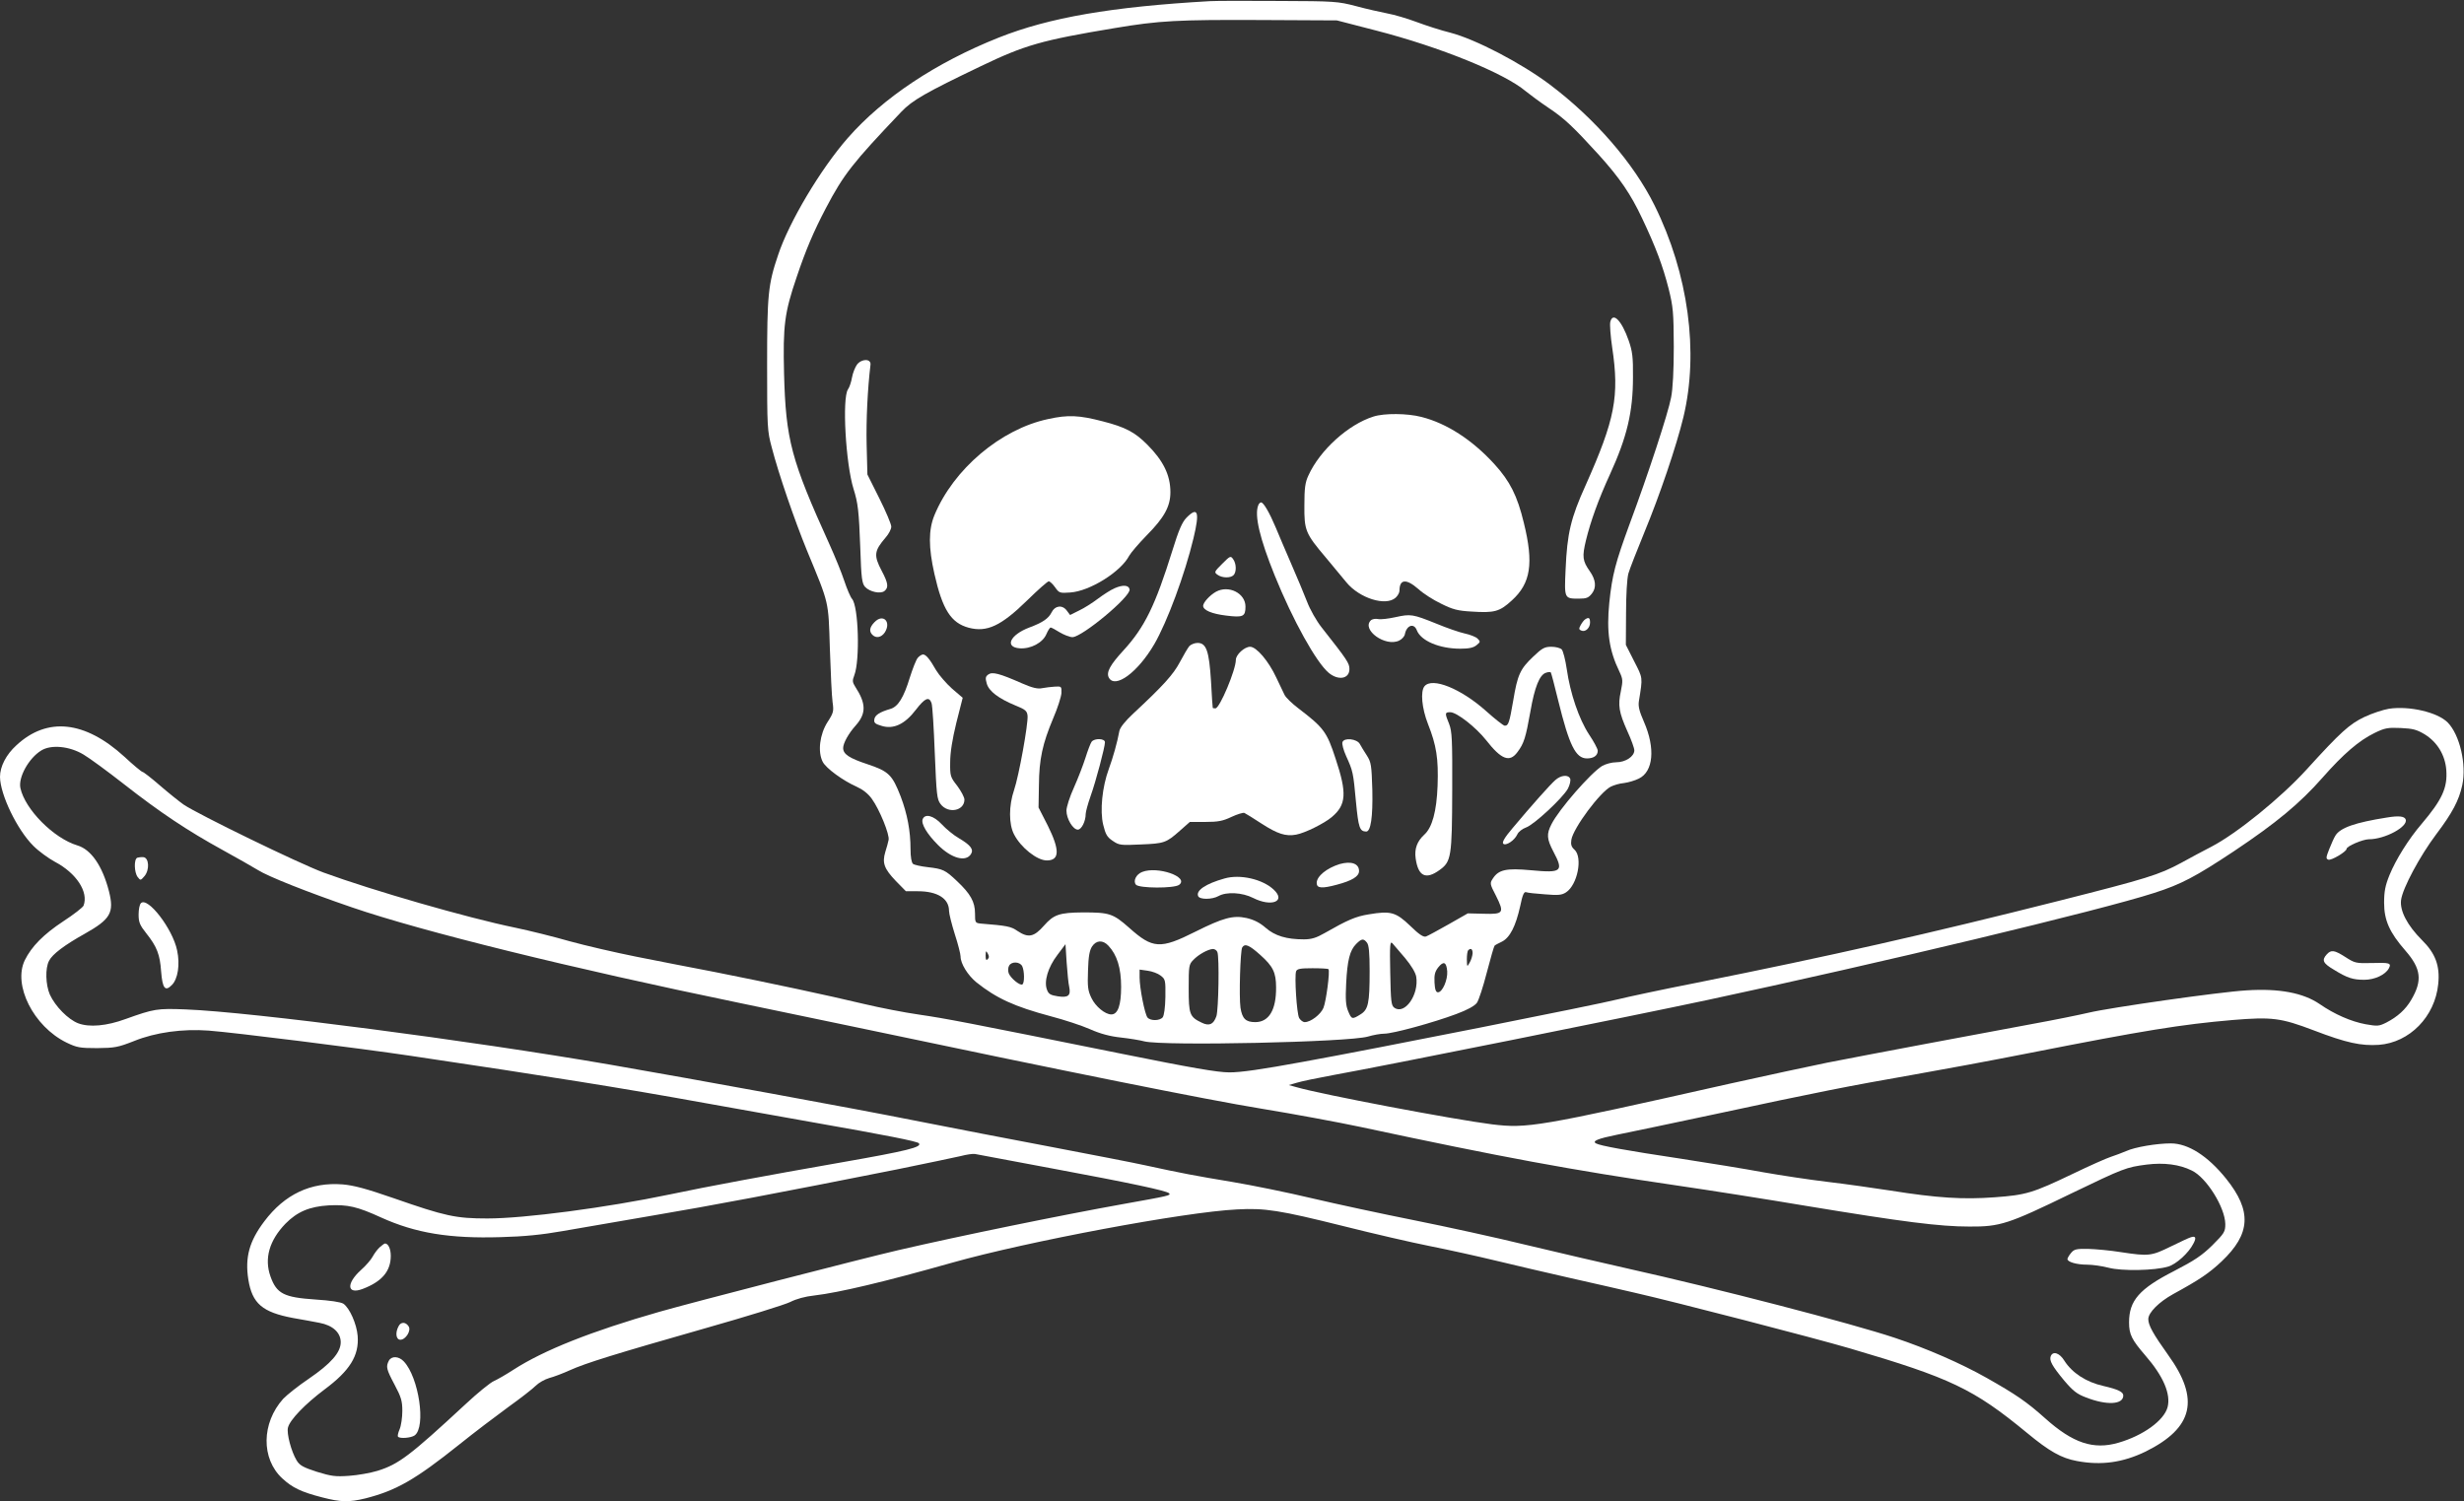 <?xml version="1.0" standalone="no"?>
<!DOCTYPE svg PUBLIC "-//W3C//DTD SVG 20010904//EN"
 "http://www.w3.org/TR/2001/REC-SVG-20010904/DTD/svg10.dtd">
<svg version="1.0" xmlns="http://www.w3.org/2000/svg"
 width="1280pt" height="780pt" viewBox="0 0 1280 780"
 preserveAspectRatio="xMidYMid meet">
<rect x="0" y="0" width="1280" height="780" fill="#333333" stroke="none"/>
<g transform="translate(0,780) scale(0.1,-0.1)"
fill="#ffffff" stroke="none">
<path d="M6285 7794 c-510 -29 -834 -85 -1096 -189 -327 -130 -602 -313 -785
-522 -141 -161 -305 -436 -362 -608 -52 -153 -57 -208 -57 -570 0 -325 1 -344
24 -429 36 -139 118 -377 183 -536 117 -283 111 -257 119 -510 4 -124 10 -248
14 -277 7 -48 5 -56 -26 -104 -41 -64 -52 -155 -25 -207 18 -34 104 -97 178
-130 29 -13 58 -35 77 -62 40 -55 94 -188 87 -214 -2 -12 -10 -39 -17 -62 -17
-57 -6 -87 54 -150 l53 -54 62 0 c102 0 162 -38 162 -102 0 -15 14 -70 30
-121 17 -52 30 -104 30 -116 0 -37 37 -97 82 -134 104 -83 197 -126 388 -177
69 -18 160 -48 203 -67 54 -24 104 -37 160 -43 45 -5 100 -14 122 -20 101 -25
1064 -4 1161 25 27 8 65 15 85 15 45 0 257 58 374 102 57 21 95 42 107 58 10
14 33 85 52 159 19 73 37 135 40 138 2 3 19 12 38 21 42 21 72 81 95 184 12
59 20 77 31 73 7 -3 51 -8 97 -11 70 -6 88 -4 110 10 60 39 88 182 44 222 -16
14 -20 27 -16 52 10 60 149 248 206 276 14 7 44 16 67 18 23 3 57 13 77 23 76
36 87 158 27 295 -24 55 -31 81 -26 109 20 125 21 116 -25 206 l-43 85 1 163
c0 97 5 180 12 207 7 25 45 121 83 214 80 193 167 450 203 599 81 337 26 745
-150 1100 -108 219 -311 453 -547 630 -147 110 -383 233 -513 267 -49 12 -129
38 -177 56 -48 18 -116 38 -150 44 -35 7 -108 23 -163 38 -96 25 -112 26 -400
27 -165 1 -327 1 -360 -1z m865 -153 c330 -85 665 -221 776 -315 22 -18 75
-57 118 -86 84 -56 129 -99 263 -246 108 -120 164 -202 223 -327 73 -154 108
-249 138 -366 24 -96 26 -124 27 -301 0 -124 -5 -221 -14 -265 -15 -81 -120
-401 -215 -656 -74 -202 -91 -265 -106 -410 -15 -151 -1 -247 52 -357 19 -40
19 -48 8 -103 -16 -74 -10 -109 34 -208 20 -43 36 -88 36 -99 0 -32 -46 -62
-94 -62 -23 0 -55 -9 -73 -19 -60 -37 -224 -225 -263 -302 -27 -52 -25 -77 10
-144 54 -102 43 -111 -116 -96 -130 12 -169 3 -199 -43 -16 -24 -16 -28 16
-89 45 -90 40 -97 -63 -94 l-83 2 -100 -57 c-55 -31 -108 -60 -117 -63 -13 -5
-36 10 -82 55 -75 72 -102 79 -215 60 -69 -11 -110 -29 -231 -98 -42 -24 -67
-32 -107 -32 -89 0 -150 18 -198 60 -31 27 -61 42 -100 51 -69 15 -121 1 -265
-71 -183 -92 -222 -89 -344 20 -84 74 -102 80 -240 80 -123 -1 -152 -11 -203
-69 -52 -59 -81 -65 -138 -27 -33 23 -53 27 -190 38 -29 3 -30 5 -30 53 0 60
-24 102 -93 167 -62 59 -74 64 -152 73 -36 4 -71 12 -77 17 -8 7 -13 36 -13
77 0 95 -17 183 -51 273 -44 113 -62 131 -173 168 -94 31 -126 52 -126 84 0
25 28 76 66 118 54 61 54 113 -3 200 -15 24 -16 32 -5 60 30 78 22 359 -12
397 -8 9 -26 51 -40 93 -14 43 -49 128 -77 190 -199 439 -227 542 -236 888 -6
248 2 315 66 502 47 140 88 236 151 356 93 177 139 235 393 502 56 59 128 100
412 236 229 110 316 135 695 198 232 39 328 44 760 42 l395 -2 205 -53z m-49
-4738 c10 -12 14 -51 14 -147 0 -169 -7 -201 -48 -226 -43 -27 -46 -26 -64 18
-12 29 -14 60 -10 142 6 121 19 173 52 206 28 28 38 30 56 7z m-1343 -16 c45
-48 66 -116 66 -214 0 -96 -17 -143 -51 -143 -32 0 -82 41 -103 85 -19 39 -21
59 -18 143 2 73 8 105 21 125 22 33 56 35 85 4z m1541 -64 c33 -40 54 -75 58
-97 15 -94 -60 -200 -114 -161 -16 12 -18 32 -21 182 -3 143 -1 166 11 153 7
-8 37 -43 66 -77z m-1745 -148 c10 -47 -4 -59 -58 -51 -39 6 -49 12 -57 34
-17 43 5 117 54 181 l42 56 6 -95 c4 -53 9 -109 13 -125z m993 164 c66 -59 82
-91 82 -169 1 -116 -37 -180 -108 -180 -50 0 -68 18 -77 75 -8 57 -1 296 9
313 14 22 36 13 94 -39z m-223 15 c11 -27 6 -300 -5 -333 -15 -43 -37 -53 -76
-34 -63 30 -68 43 -68 178 0 116 1 125 24 148 26 28 77 56 102 57 9 0 20 -7
23 -16z m1326 -6 c-1 -13 -7 -34 -15 -48 -14 -25 -14 -25 -15 16 0 22 3 44 7
47 13 14 23 7 23 -15z m-2519 -31 c-8 -8 -11 -3 -11 19 1 25 2 27 11 11 8 -14
8 -22 0 -30z m179 -36 c12 -24 13 -88 1 -95 -12 -8 -61 32 -71 58 -4 11 -4 29
2 39 12 23 55 22 68 -2z m2208 -27 c3 -45 -25 -109 -48 -109 -11 0 -16 14 -18
51 -2 39 2 56 19 78 28 35 43 29 47 -20z m-617 11 c9 -8 -12 -168 -26 -201
-14 -34 -66 -74 -97 -74 -10 0 -22 10 -29 21 -13 24 -25 218 -16 243 5 13 22
16 85 16 43 0 81 -2 83 -5z m-872 -33 c25 -19 26 -24 25 -111 -1 -56 -7 -97
-14 -106 -16 -19 -64 -19 -79 -1 -14 17 -41 153 -41 208 l0 41 42 -6 c23 -3
53 -14 67 -25z"/>
<path d="M8365 6127 c-3 -12 1 -72 10 -132 38 -254 15 -373 -138 -716 -77
-170 -96 -250 -104 -437 -7 -152 -7 -152 69 -152 39 0 50 4 68 27 24 31 20 71
-11 115 -38 54 -41 75 -20 162 24 98 64 210 125 343 88 193 119 323 119 503 1
105 -3 135 -22 190 -37 106 -83 152 -96 97z"/>
<path d="M4452 5906 c-10 -14 -22 -44 -26 -67 -4 -23 -13 -51 -21 -62 -31 -45
-12 -385 29 -517 23 -73 28 -115 35 -306 5 -159 9 -185 25 -203 24 -26 81 -38
101 -21 22 18 19 41 -15 105 -42 80 -39 103 21 173 16 18 29 43 29 56 0 13
-28 79 -62 147 l-62 124 -4 155 c-3 127 5 289 20 415 4 32 -45 33 -70 1z"/>
<path d="M7135 5636 c-131 -41 -278 -174 -338 -306 -17 -36 -21 -66 -21 -155
-1 -130 5 -146 111 -271 37 -45 86 -103 107 -129 68 -83 205 -126 256 -80 11
10 20 26 20 36 0 61 35 64 98 9 25 -23 78 -57 118 -76 60 -30 86 -37 157 -41
120 -8 147 -1 211 58 98 89 114 192 62 403 -34 141 -72 216 -153 305 -115 126
-248 212 -379 245 -73 19 -193 20 -249 2z"/>
<path d="M5445 5623 c-246 -52 -492 -260 -591 -500 -31 -76 -31 -166 0 -304
42 -186 86 -255 178 -280 95 -25 168 9 304 142 56 55 106 99 112 99 6 0 21
-14 33 -31 21 -30 25 -31 79 -27 102 7 263 108 306 191 9 16 50 64 91 106 91
92 123 150 123 224 0 89 -37 164 -121 248 -64 64 -113 90 -230 120 -123 32
-180 35 -284 12z"/>
<path d="M6536 5174 c-20 -52 8 -171 86 -364 94 -232 215 -450 280 -505 50
-42 108 -32 108 19 0 31 -11 47 -144 216 -27 34 -61 94 -76 134 -15 39 -52
127 -82 196 -30 69 -66 154 -81 190 -32 76 -63 130 -76 130 -5 0 -12 -7 -15
-16z"/>
<path d="M6163 5110 c-22 -23 -40 -64 -72 -168 -90 -289 -145 -401 -255 -521
-70 -76 -90 -114 -76 -141 32 -60 150 26 236 173 67 115 159 363 204 551 33
137 23 167 -37 106z"/>
<path d="M6349 4871 c-41 -41 -43 -44 -24 -57 23 -17 67 -18 83 -2 16 16 15
60 -2 83 -13 19 -16 17 -57 -24z"/>
<path d="M5790 4744 c-19 -8 -58 -33 -86 -54 -29 -22 -73 -50 -99 -62 l-46
-23 -18 24 c-23 30 -61 25 -78 -10 -16 -32 -46 -53 -116 -79 -100 -38 -130
-102 -50 -108 58 -4 120 29 139 74 8 19 18 34 22 34 4 0 25 -11 47 -25 22 -13
52 -25 66 -25 50 0 304 211 297 248 -4 23 -35 25 -78 6z"/>
<path d="M6317 4726 c-32 -18 -66 -55 -67 -73 0 -23 45 -42 120 -51 88 -11
100 -5 100 47 0 69 -87 113 -153 77z"/>
<path d="M7250 4594 c-36 -8 -77 -13 -91 -10 -14 3 -31 0 -38 -7 -49 -49 76
-139 147 -105 15 7 28 22 30 33 9 47 47 60 62 21 21 -55 117 -96 226 -96 45 0
68 5 84 18 21 17 21 19 6 34 -8 9 -39 21 -67 27 -28 6 -94 29 -147 51 -124 50
-134 51 -212 34z"/>
<path d="M4542 4567 c-25 -26 -28 -47 -10 -65 19 -19 46 -14 64 12 36 56 -9
101 -54 53z"/>
<path d="M8234 4582 c-6 -4 -16 -17 -23 -30 -10 -18 -9 -23 4 -28 21 -9 45 14
45 42 0 25 -7 29 -26 16z"/>
<path d="M6178 4443 c-8 -10 -30 -47 -49 -83 -33 -63 -86 -122 -242 -267 -42
-39 -68 -72 -72 -90 -11 -61 -34 -141 -55 -198 -34 -92 -47 -217 -29 -290 12
-49 20 -64 49 -83 33 -23 42 -24 146 -19 122 5 132 8 204 72 l51 45 81 0 c66
0 91 5 135 26 30 14 60 23 67 21 7 -3 47 -28 90 -56 82 -53 125 -67 179 -57
45 8 146 58 185 91 76 64 80 124 20 304 -45 139 -62 161 -193 261 -33 25 -65
56 -72 70 -7 14 -26 54 -43 90 -40 86 -103 160 -136 160 -29 0 -74 -41 -74
-68 0 -52 -84 -252 -106 -252 -8 0 -14 1 -14 3 -1 1 -5 63 -9 138 -10 157 -24
199 -70 199 -15 0 -35 -8 -43 -17z"/>
<path d="M7965 4389 c-68 -64 -82 -95 -104 -228 -20 -116 -25 -131 -44 -131
-7 0 -50 34 -97 76 -131 117 -280 177 -320 129 -22 -27 -14 -114 18 -196 44
-111 55 -180 50 -321 -5 -133 -28 -217 -69 -254 -37 -34 -52 -73 -45 -123 13
-93 52 -113 124 -61 61 44 65 67 66 415 1 264 -1 305 -16 344 -23 56 -23 61 6
61 33 0 132 -77 186 -145 79 -101 122 -118 163 -62 34 45 43 76 67 210 22 128
48 192 81 202 11 4 22 5 25 2 2 -2 20 -69 39 -148 57 -231 90 -299 149 -299
35 0 56 15 56 40 0 9 -20 47 -45 84 -53 81 -98 214 -116 340 -7 48 -19 94 -26
102 -8 8 -32 14 -54 14 -35 0 -48 -7 -94 -51z"/>
<path d="M4768 4383 c-9 -10 -27 -57 -42 -104 -31 -102 -61 -151 -101 -162
-55 -16 -80 -32 -83 -54 -3 -18 4 -24 38 -34 62 -19 121 9 178 84 47 61 68 70
81 35 5 -13 12 -130 17 -260 9 -216 11 -240 30 -265 39 -52 124 -36 124 23 0
12 -17 44 -37 71 -36 46 -38 51 -37 123 0 50 11 119 32 205 l33 130 -56 48
c-30 27 -67 70 -82 95 -33 58 -53 82 -68 82 -7 0 -19 -8 -27 -17z"/>
<path d="M5134 4296 c-15 -11 -16 -19 -8 -47 11 -40 62 -78 149 -114 52 -21
60 -28 63 -53 4 -41 -45 -313 -70 -386 -28 -82 -28 -178 0 -231 35 -68 119
-135 170 -135 67 0 68 54 5 181 l-48 94 2 115 c1 137 19 217 74 348 23 53 42
113 43 132 1 34 0 35 -34 33 -19 -1 -49 -5 -66 -8 -23 -5 -50 1 -105 25 -118
52 -154 61 -175 46z"/>
<path d="M5671 3947 c-6 -8 -20 -45 -32 -83 -12 -38 -39 -108 -60 -155 -22
-48 -39 -102 -39 -120 0 -43 34 -99 59 -99 19 0 41 43 41 82 0 10 11 51 25 91
28 78 75 256 75 281 0 20 -53 22 -69 3z"/>
<path d="M6974 3945 c-4 -9 5 -42 19 -73 35 -77 37 -84 51 -238 13 -134 19
-153 53 -154 24 0 35 75 32 216 -4 130 -6 144 -29 180 -14 21 -30 48 -36 59
-15 27 -81 34 -90 10z"/>
<path d="M8079 3747 c-26 -23 -121 -129 -223 -251 -40 -47 -54 -72 -47 -79 13
-13 58 16 73 48 6 14 26 29 45 36 40 13 191 153 218 202 10 19 15 42 12 51 -9
23 -48 20 -78 -7z"/>
<path d="M4793 3544 c-9 -24 23 -77 80 -134 69 -69 144 -90 171 -47 15 24 -1
46 -62 82 -28 16 -68 49 -90 73 -42 45 -87 57 -99 26z"/>
<path d="M6959 3311 c-67 -21 -119 -63 -119 -98 0 -28 27 -30 105 -9 79 21
115 43 115 71 0 39 -41 53 -101 36z"/>
<path d="M5933 3270 c-31 -12 -48 -47 -32 -66 16 -19 197 -20 224 -1 55 41
-113 99 -192 67z"/>
<path d="M6360 3236 c-96 -27 -148 -62 -136 -91 7 -19 72 -19 106 0 41 23 123
19 180 -10 95 -48 172 -18 107 43 -58 55 -176 82 -257 58z"/>
<path d="M12410 4118 c-30 -5 -88 -24 -128 -43 -77 -37 -122 -77 -300 -273
-134 -147 -361 -331 -493 -400 -41 -21 -112 -59 -159 -85 -115 -62 -177 -81
-631 -196 -681 -172 -1188 -287 -1888 -427 -179 -35 -360 -74 -404 -85 -109
-28 -1261 -257 -1637 -325 -212 -39 -329 -56 -385 -55 -60 0 -198 24 -555 96
-823 166 -912 183 -1055 204 -77 11 -205 36 -285 55 -179 43 -498 111 -775
166 -115 22 -300 58 -410 80 -110 22 -265 58 -345 80 -80 23 -208 55 -285 71
-248 51 -740 193 -994 286 -132 49 -651 302 -727 353 -24 17 -80 62 -124 100
-45 39 -85 70 -90 70 -4 0 -47 35 -94 79 -205 187 -401 208 -561 59 -53 -48
-85 -110 -85 -164 1 -92 89 -275 174 -359 28 -28 78 -64 111 -82 112 -59 176
-157 149 -228 -4 -9 -51 -46 -105 -81 -103 -68 -165 -131 -200 -202 -63 -129
45 -344 216 -428 54 -26 69 -29 160 -29 91 1 108 4 192 37 111 45 252 64 387
54 132 -10 780 -91 1049 -131 720 -107 1091 -166 1527 -245 179 -32 431 -77
560 -100 387 -68 543 -99 553 -109 20 -20 -61 -40 -404 -100 -383 -67 -700
-126 -889 -166 -330 -69 -756 -125 -948 -125 -165 0 -219 12 -486 105 -144 50
-208 67 -266 72 -165 13 -301 -51 -407 -192 -78 -103 -101 -187 -83 -302 20
-125 73 -170 232 -200 46 -8 107 -19 137 -25 70 -13 111 -51 111 -101 0 -53
-51 -111 -165 -189 -55 -37 -115 -85 -134 -105 -113 -126 -115 -311 -5 -413
53 -49 99 -71 208 -99 96 -25 139 -26 225 -5 160 41 258 97 486 279 77 62 192
149 255 195 63 45 127 95 143 111 15 15 46 33 70 40 23 6 71 24 106 40 84 38
236 85 706 219 215 61 412 122 440 136 31 16 78 29 126 34 128 15 364 71 714
170 389 110 1210 264 1481 277 145 8 221 -4 554 -87 151 -38 354 -85 450 -104
96 -19 249 -53 340 -75 91 -22 266 -63 390 -91 124 -28 274 -62 333 -76 207
-47 933 -235 1117 -289 524 -154 642 -210 920 -439 116 -96 178 -131 259 -146
127 -24 239 -8 357 49 248 123 283 272 117 502 -77 108 -103 154 -103 186 0
34 55 89 129 130 137 75 186 108 252 170 151 143 158 262 23 430 -95 118 -197
183 -287 183 -72 0 -187 -19 -232 -40 -22 -9 -58 -23 -80 -30 -22 -7 -110 -46
-195 -87 -211 -101 -244 -111 -409 -123 -161 -12 -297 -4 -541 35 -85 13 -231
34 -325 45 -93 11 -244 34 -335 50 -91 17 -282 48 -425 70 -293 44 -423 68
-444 80 -22 12 10 25 109 45 47 9 274 57 505 106 535 115 709 149 1030 205
143 25 418 76 610 114 594 117 786 148 1053 171 205 17 251 11 422 -54 170
-65 245 -81 338 -75 159 12 291 146 308 315 10 95 -14 160 -85 230 -75 75
-115 151 -108 207 8 62 98 229 182 341 84 111 119 177 136 256 23 108 -13 262
-76 326 -53 53 -199 87 -305 71z m186 -133 c66 -41 106 -108 112 -185 7 -93
-22 -155 -128 -280 -67 -78 -134 -185 -167 -266 -22 -54 -28 -85 -28 -144 0
-91 28 -154 111 -249 81 -93 89 -155 30 -255 -29 -50 -71 -88 -129 -118 -38
-19 -46 -20 -108 -9 -75 14 -161 51 -239 105 -85 58 -210 82 -380 71 -139 -8
-712 -90 -820 -116 -47 -11 -179 -38 -295 -59 -265 -49 -862 -161 -1065 -201
-85 -17 -315 -67 -510 -110 -995 -224 -1046 -232 -1229 -210 -199 25 -885 155
-1016 193 l-40 11 41 12 c22 7 108 25 190 40 283 51 1540 304 1944 390 893
191 2042 466 2320 556 141 45 216 85 415 217 220 147 342 248 460 382 109 124
190 193 270 232 53 26 69 29 136 26 64 -3 83 -8 125 -33z m-12162 -105 c32
-19 126 -88 209 -153 189 -148 332 -243 512 -342 77 -42 160 -90 185 -105 52
-33 255 -114 489 -194 361 -124 1138 -316 2011 -496 162 -34 432 -90 600 -125
1106 -233 1822 -377 2115 -425 165 -27 397 -70 515 -95 734 -157 1091 -223
1650 -305 151 -22 451 -69 665 -105 503 -83 691 -107 845 -107 160 -1 201 12
530 172 274 132 285 136 392 150 89 11 170 1 234 -31 76 -36 173 -192 174
-278 0 -40 -5 -48 -67 -110 -55 -54 -93 -79 -199 -134 -180 -92 -234 -153
-234 -267 0 -62 14 -90 84 -171 94 -108 134 -201 116 -270 -19 -69 -127 -147
-255 -184 -130 -38 -237 -2 -381 127 -95 85 -152 124 -304 210 -133 75 -309
152 -477 208 -228 76 -917 255 -1388 360 -126 28 -360 83 -520 121 -159 39
-425 97 -590 130 -165 33 -403 84 -530 114 -126 30 -313 68 -415 85 -192 32
-257 44 -450 86 -63 14 -281 56 -485 95 -203 38 -527 101 -720 139 -316 63
-1125 211 -1575 289 -730 126 -1865 274 -2205 287 -149 6 -165 3 -313 -50 -98
-36 -188 -44 -246 -22 -52 20 -119 88 -147 149 -22 51 -25 137 -4 176 17 34
81 82 185 140 135 76 154 110 126 221 -34 132 -93 217 -164 238 -123 37 -272
187 -296 298 -12 55 43 155 108 195 51 32 147 23 220 -21z m5031 -2150 c414
-77 595 -116 608 -129 11 -11 3 -13 -238 -56 -328 -59 -842 -164 -1170 -240
-189 -44 -1069 -271 -1240 -320 -353 -101 -600 -199 -758 -301 -37 -24 -82
-50 -100 -58 -18 -7 -86 -62 -150 -122 -287 -266 -346 -311 -456 -345 -36 -11
-103 -23 -148 -26 -71 -5 -92 -2 -167 21 -71 23 -89 33 -105 59 -28 46 -53
141 -45 171 10 40 88 121 189 197 132 98 181 176 173 279 -5 62 -42 145 -74
167 -14 9 -68 17 -146 22 -163 11 -201 30 -233 120 -33 93 -6 187 78 274 61
62 125 89 224 95 100 5 148 -6 273 -63 179 -81 355 -110 620 -102 123 3 218
13 320 31 80 14 291 50 470 81 308 52 652 117 1270 240 151 31 300 62 330 69
30 8 64 13 75 11 11 -2 191 -36 400 -75z"/>
<path d="M12400 3553 c-165 -26 -243 -53 -268 -94 -7 -11 -21 -42 -32 -70 -17
-43 -18 -50 -5 -55 15 -6 95 42 95 56 0 14 85 50 116 50 84 0 205 66 191 103
-6 17 -37 20 -97 10z"/>
<path d="M12087 2842 c-27 -30 -20 -46 36 -79 71 -44 100 -53 159 -53 54 0
110 26 128 60 14 27 3 30 -91 27 -80 -2 -87 0 -135 31 -58 37 -74 39 -97 14z"/>
<path d="M713 3344 c-18 -8 -16 -76 2 -100 15 -19 15 -19 36 5 27 33 23 95 -6
98 -11 1 -26 -1 -32 -3z"/>
<path d="M732 3108 c-7 -7 -12 -33 -12 -59 0 -40 6 -55 41 -99 54 -68 70 -109
76 -197 7 -88 21 -106 56 -70 31 31 43 106 27 180 -23 112 -153 280 -188 245z"/>
<path d="M11380 1372 c-8 -2 -55 -24 -104 -48 -100 -49 -113 -51 -258 -29 -55
9 -133 16 -171 17 -62 1 -73 -2 -89 -22 -10 -12 -18 -26 -18 -31 0 -15 48 -29
102 -29 27 0 78 -7 112 -16 68 -18 239 -15 309 6 42 12 107 71 131 119 17 31
12 42 -14 33z"/>
<path d="M10653 754 c-8 -22 7 -50 70 -126 46 -54 66 -70 114 -88 108 -42 193
-37 193 10 0 19 -26 32 -104 50 -89 20 -162 68 -202 131 -25 41 -60 52 -71 23z"/>
<path d="M1972 1320 c-12 -11 -28 -33 -36 -48 -8 -15 -34 -46 -60 -69 -79 -71
-74 -130 8 -99 100 38 146 92 146 172 0 36 -13 64 -30 64 -3 0 -16 -9 -28 -20z"/>
<path d="M2071 911 c-19 -34 -14 -71 9 -71 27 0 57 47 43 69 -15 24 -40 25
-52 2z"/>
<path d="M2020 731 c-16 -31 -13 -44 30 -125 34 -64 40 -84 40 -136 0 -33 -6
-76 -14 -95 -8 -18 -12 -36 -8 -39 10 -11 68 -6 86 7 60 44 22 301 -56 384
-26 28 -64 30 -78 4z"/>
</g>
</svg>
